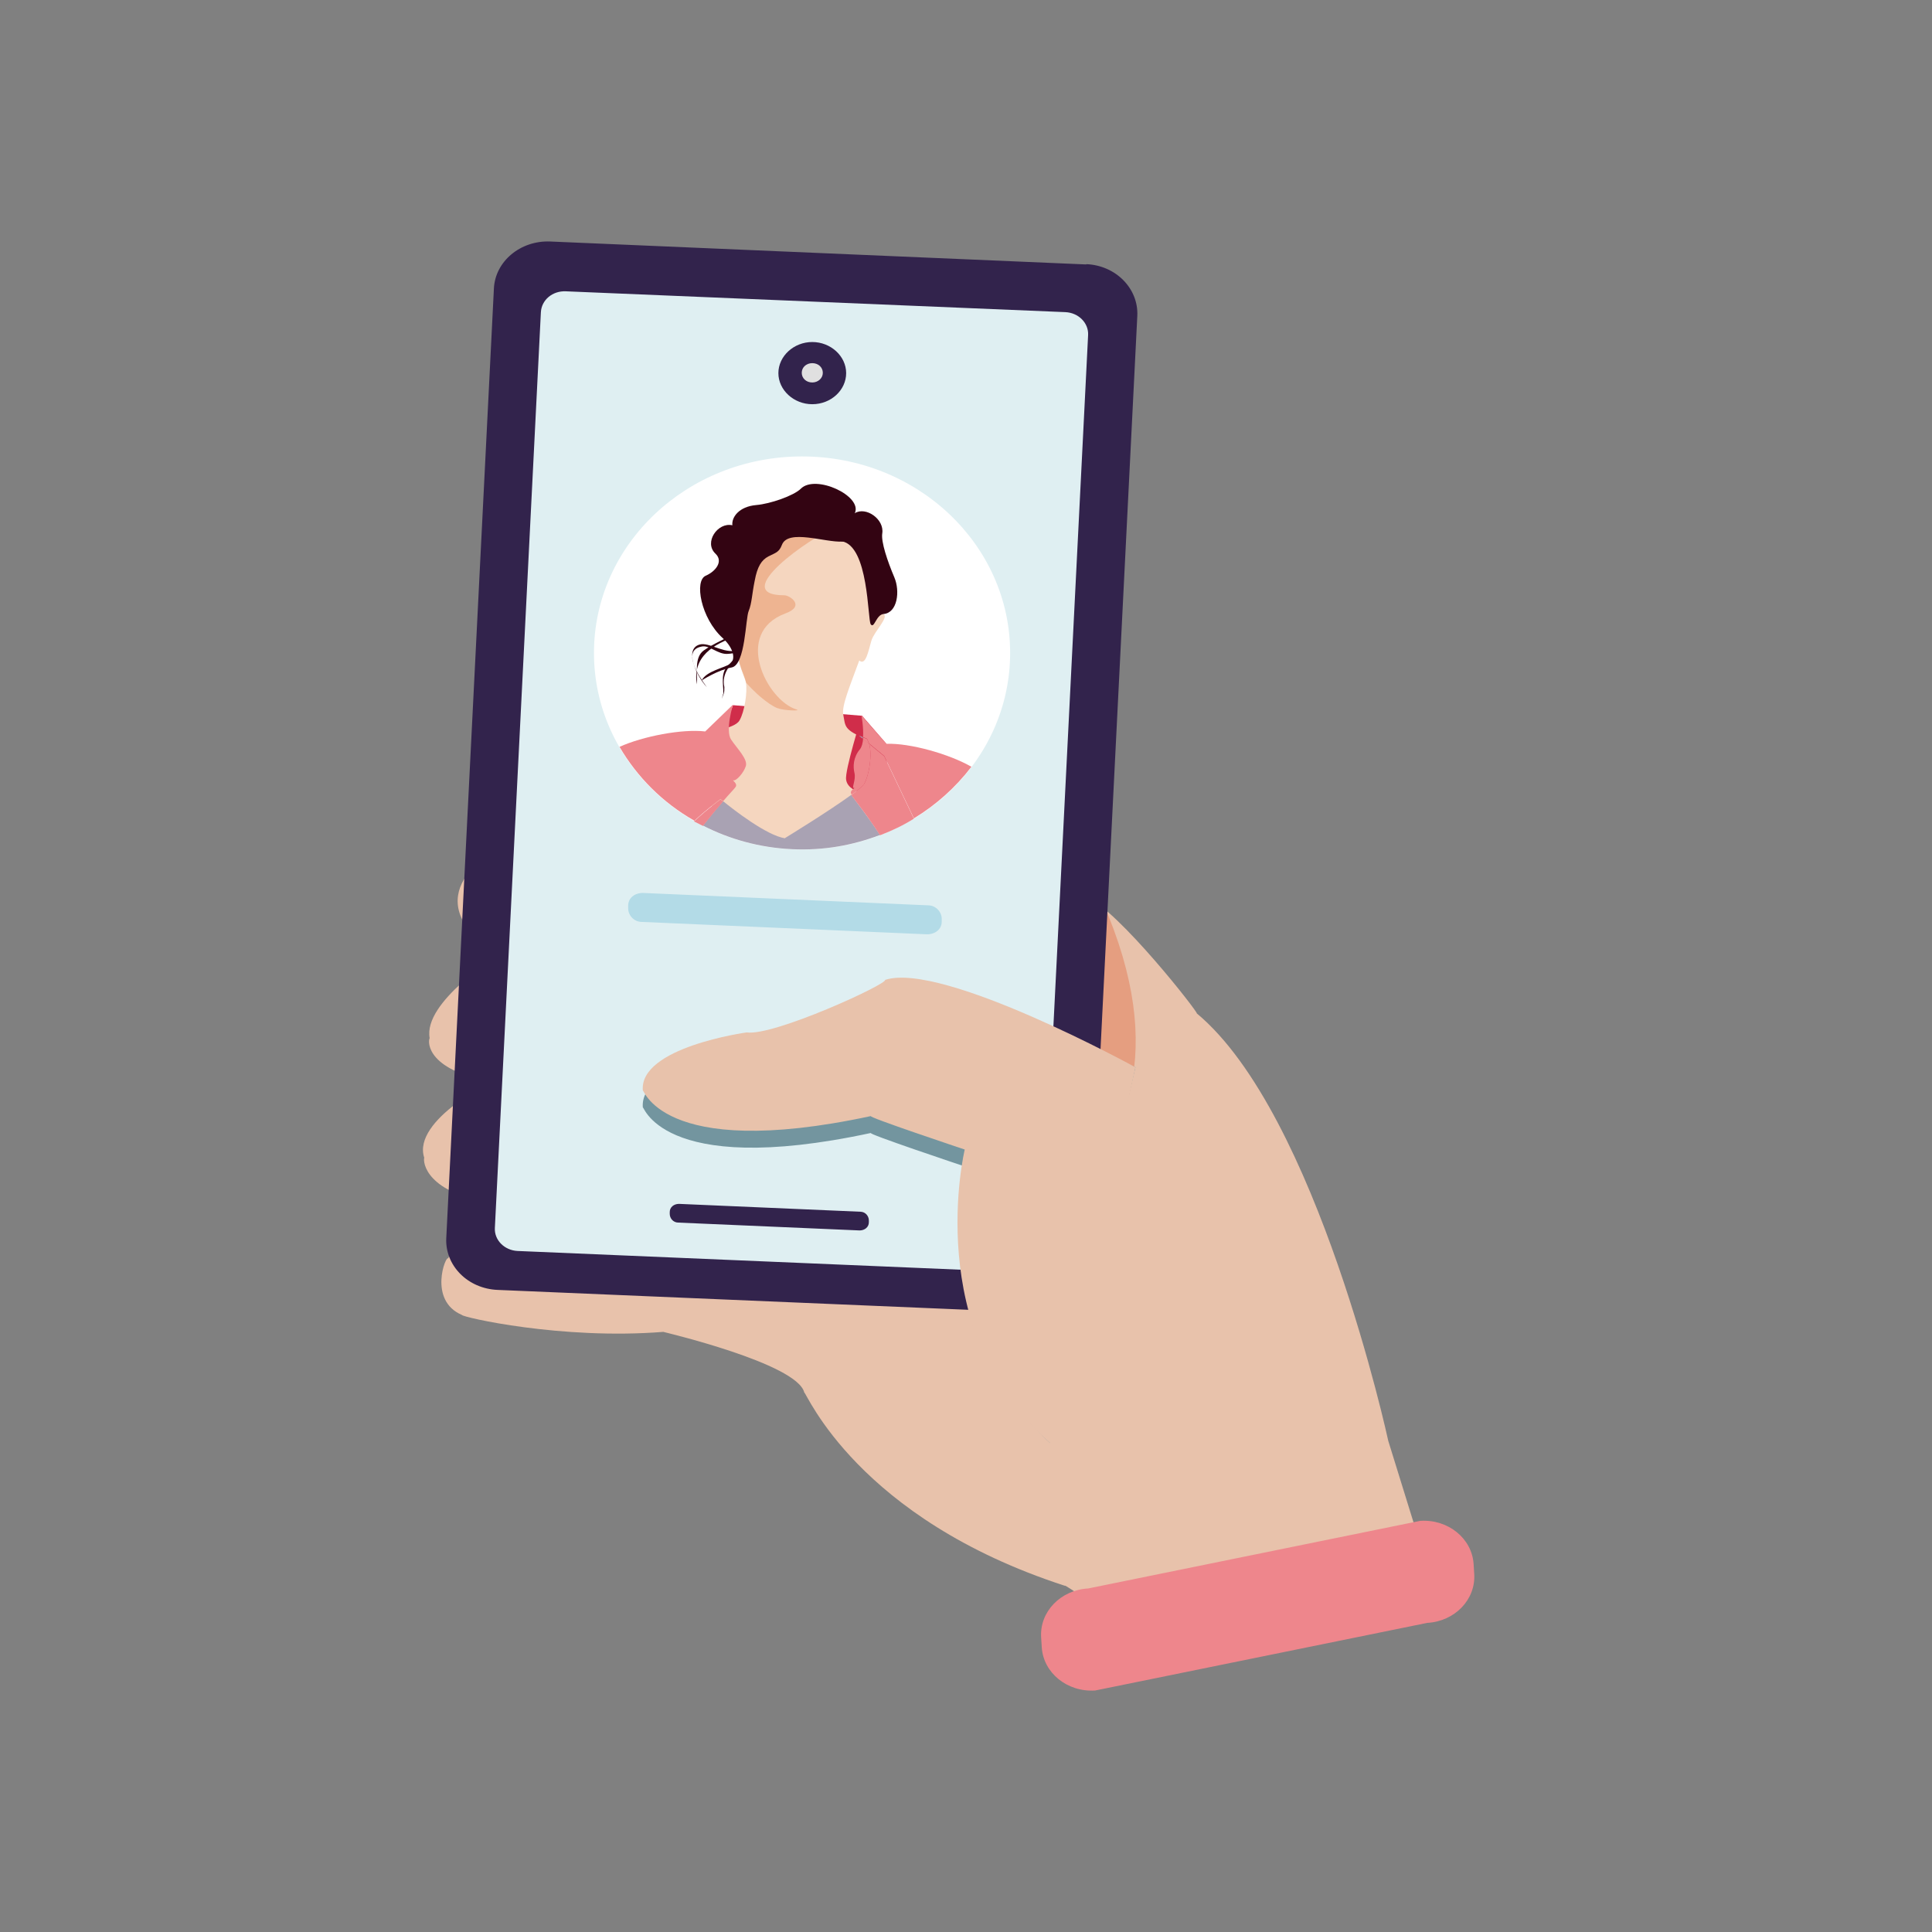 <svg width="64" height="64" viewBox="0 0 64 64" fill="none" xmlns="http://www.w3.org/2000/svg">
<rect x="0" y="0" width="64" height="64" fill="#808080" stroke="none"/>
<g clip-path="url(#clip0_1353_890)">
<path d="M16.436 28.14C16.436 28.14 13.566 29.67 16.436 31.61C16.51 31.68 14.011 33.18 14.233 34.39C14.159 34.53 14.159 35.5 16.425 35.85C16.425 35.71 13.64 37.1 14.053 38.35C14.011 38.49 14.085 39.53 16.425 39.88C16.499 39.74 18.32 40.3 18.32 40.3C18.32 40.3 14.922 41.2 14.848 41.69C14.774 41.55 14.17 43.08 15.303 43.56C15.303 43.63 18.585 44.39 21.974 44.12C21.952 44.12 26.41 45.16 26.643 46.13C26.717 46.13 28.401 50.3 35.272 52.53C35.272 52.46 37.009 53.72 37.009 53.72L47.438 52.41L45.988 47.73C45.988 47.73 43.648 36.9 39.645 33.57C39.719 33.57 37.072 30.17 35.95 29.68C35.802 29.82 16.436 28.15 16.436 28.15H16.457L16.436 28.14Z" fill="#E8C2AB"/>
<path d="M17.832 41.28C17.832 41.28 23.126 41.49 24.026 42.04C24.174 42.11 30.369 43.84 31.586 41.65C31.512 41.54 41.645 39.25 35.811 28.42C35.737 28.49 30.263 27.93 30.263 27.93L17.832 41.28Z" fill="#E59E80"/>
<path d="M35.981 8.76L18.224 8C17.25 7.96 16.403 8.65 16.361 9.56L14.783 41.02C14.741 41.92 15.492 42.69 16.488 42.73L34.233 43.48C35.208 43.52 36.055 42.83 36.097 41.92L37.675 10.46C37.717 9.56 36.965 8.79 35.981 8.75H35.991L35.981 8.76Z" fill="#32234C"/>
<path d="M17.918 10.33L16.393 40.68C16.372 41.08 16.711 41.42 17.145 41.44L33.695 42.14C34.139 42.16 34.499 41.85 34.521 41.45L36.045 11.1C36.066 10.7 35.728 10.36 35.294 10.34L18.744 9.65C18.299 9.63 17.939 9.94 17.918 10.34V10.33Z" fill="#DFEFF2"/>
<path d="M26.907 13.39C27.532 13.39 28.03 12.92 28.03 12.36C28.03 11.8 27.522 11.33 26.907 11.33C26.293 11.33 25.785 11.8 25.785 12.36C25.785 12.92 26.293 13.39 26.907 13.39Z" fill="#32234C"/>
<path d="M26.908 12.67C27.099 12.67 27.257 12.53 27.257 12.35C27.257 12.17 27.109 12.03 26.908 12.03C26.707 12.03 26.559 12.17 26.559 12.35C26.559 12.53 26.707 12.67 26.908 12.67Z" fill="#E0E0E0"/>
<path d="M28.496 40.14L22.493 39.88C22.323 39.88 22.186 39.99 22.186 40.15V40.21C22.186 40.36 22.302 40.5 22.471 40.5L28.475 40.76C28.644 40.76 28.782 40.65 28.782 40.49V40.43C28.782 40.28 28.666 40.14 28.496 40.14Z" fill="#32234C"/>
<path d="M30.74 29.99L21.296 29.58C21.02 29.58 20.809 29.75 20.809 30V30.09C20.809 30.32 20.999 30.54 21.264 30.54L30.709 30.95C30.984 30.95 31.196 30.78 31.196 30.53V30.44C31.196 30.21 31.005 29.99 30.74 29.99Z" fill="#B3DBE7"/>
<path d="M37.623 35.36C37.623 35.36 31.217 32.4 29.321 33.02C29.395 33.16 25.626 34.89 24.737 34.76C24.737 34.76 21.147 35.25 21.296 36.7C21.296 36.49 21.751 39.06 28.855 37.53C28.633 37.53 31.958 38.64 31.958 38.64C31.958 38.64 30.782 44.19 34.785 47.8C34.785 47.24 37.612 35.36 37.612 35.36H37.623Z" fill="#73959F"/>
<path d="M37.623 35.36C37.623 35.36 31.217 31.84 29.321 32.46C29.395 32.6 25.626 34.33 24.737 34.2C24.737 34.2 21.147 34.69 21.296 36.14C21.296 35.93 21.751 38.5 28.855 36.97C28.633 36.97 31.958 38.08 31.958 38.08C31.958 38.08 30.497 44.13 34.785 47.8C34.922 47.8 37.612 35.36 37.612 35.36H37.623Z" fill="#E8C2AB"/>
<path d="M47.047 50.38L36.046 52.62C35.135 52.67 34.436 53.39 34.489 54.24L34.51 54.57C34.563 55.41 35.347 56.06 36.279 56L47.28 53.76C48.19 53.71 48.889 52.99 48.836 52.14L48.815 51.81C48.762 50.97 47.979 50.32 47.047 50.38Z" fill="#EE868C"/>
<path d="M26.569 28.14C30.376 28.14 33.462 25.225 33.462 21.63C33.462 18.035 30.376 15.12 26.569 15.12C22.762 15.12 19.676 18.035 19.676 21.63C19.676 25.225 22.762 28.14 26.569 28.14Z" fill="white"/>
<path d="M25.032 19.93C25.032 19.93 24.937 20.2 24.81 20.57C24.778 20.66 24.757 20.77 24.757 20.89C24.8 21.17 24.736 21.48 24.524 21.67C24.217 21.98 23.889 22.3 23.995 22.76C23.995 22.85 23.995 22.92 23.974 22.98C23.931 23.09 23.91 23.15 23.91 23.15C23.91 23.15 23.931 23.07 23.963 22.96C23.963 22.64 23.857 22.27 24.143 22.02C24.492 21.67 24.715 21.3 24.641 20.82C24.641 20.71 24.662 20.6 24.694 20.51C24.81 20.13 24.884 19.87 24.884 19.87L25.022 19.94L25.032 19.93Z" fill="#330412"/>
<path d="M25.34 20.19C25.139 20.58 24.822 20.97 24.441 21.07C23.625 21.32 22.926 21.77 23.085 22.67C23.106 22.27 23 21.78 23.308 21.55C24.006 21.06 24.906 20.94 25.245 20.05L25.34 20.19Z" fill="#330412"/>
<path d="M25.34 19.95C25.52 20.72 24.959 21.62 24.112 21.66C23.773 21.69 23.498 21.35 23.233 21.42C22.587 21.55 23.138 22.39 23.413 22.76C23.053 22.38 22.63 21.43 23.233 21.34C23.572 21.31 24.059 21.7 24.493 21.52C25.139 21.23 25.393 20.51 25.234 19.87L25.33 19.95H25.34Z" fill="#330412"/>
<path d="M28.549 23.71L28.517 24.39L23.996 24.1L24.282 23.36L28.549 23.71Z" fill="#D02D4A"/>
<path d="M23.361 24.25C23.361 24.25 24.324 24.16 24.494 23.87C24.663 23.59 24.769 22.91 24.706 22.6C24.653 22.36 24.43 22.01 24.388 21.37C24.271 21.35 24.24 21.34 24.219 21.18C24.176 20.96 24.208 20.42 24.197 20.19C24.197 20.07 24.335 20.01 24.473 20.02C24.61 18.82 25.002 17.15 26.908 17.38C26.95 17.38 27.946 17.4 28.486 17.97C28.92 18.43 29.036 19.47 28.877 20.47C28.994 20.38 29.142 20.29 29.259 20.34C29.47 20.43 28.962 20.91 28.867 21.22C28.771 21.53 28.687 22.07 28.464 21.88C28.157 22.72 27.872 23.39 27.935 23.68C28.009 24.05 27.935 24.18 28.708 24.48C28.708 24.48 29.343 25.52 28.284 26.28C27.226 27.04 26.072 27.99 26.072 27.99C26.072 27.99 23.721 27.17 23.255 26.34C22.789 25.51 23.361 24.26 23.361 24.26V24.25Z" fill="#F5D6BF"/>
<path d="M25.754 23.46C25.564 23.38 25.394 23.25 25.235 23.12C25.055 22.98 24.716 22.63 24.716 22.61C24.653 22.3 24.314 21.83 24.409 20.83C24.505 19.83 24.515 17.1 26.919 17.39C26.94 17.39 27.258 17.39 27.618 17.5C26.919 17.76 24.07 19.72 25.987 19.72C26.156 19.72 26.696 20.07 26.019 20.32C24.272 20.97 25.405 23.2 26.379 23.5C26.58 23.56 25.955 23.54 25.765 23.46H25.754Z" fill="#EEB491"/>
<path d="M28.317 17C28.581 16.43 27.014 15.7 26.527 16.19C26.294 16.42 25.521 16.69 25.055 16.73C24.473 16.78 24.23 17.14 24.261 17.4C23.774 17.29 23.308 17.97 23.7 18.34C23.975 18.6 23.7 18.93 23.382 19.07C22.991 19.23 23.213 20.48 23.944 21.14C24.325 21.49 24.367 21.86 24.187 21.99C24.007 22.12 23.393 22.23 23.245 22.54C23.245 22.54 23.785 22.19 24.24 22.11C24.695 22.02 24.695 20.48 24.801 20.24C24.907 19.98 24.907 19.69 25.002 19.23C25.087 18.77 25.225 18.55 25.458 18.43C25.691 18.31 25.807 18.3 25.902 18.05C26.104 17.51 27.353 17.98 27.904 17.94C28.454 17.9 28.084 17.5 28.327 17.01L28.317 17Z" fill="#330412"/>
<path d="M28.315 17C28.686 16.77 29.3 17.2 29.226 17.67C29.183 17.95 29.395 18.58 29.628 19.13C29.818 19.58 29.734 20.3 29.268 20.34C29.024 20.36 28.961 20.84 28.844 20.68C28.738 20.52 28.781 18.08 27.881 17.93C26.949 17.78 26.102 17.37 26.166 17.1C26.229 16.83 27.574 16.76 28.315 17.01V17Z" fill="#330412"/>
<path d="M28.548 23.71C28.548 23.71 27.976 25.53 28.029 25.83C28.071 26.12 28.421 26.22 28.421 26.22L29.384 25.47L29.363 24.64L28.548 23.7V23.71Z" fill="#D02D4A"/>
<path d="M28.465 24.38L28.581 24.47C28.581 24.47 28.581 24.44 28.581 24.42L28.465 24.37V24.38Z" fill="#A9A2B3"/>
<path d="M26.008 27.77C25.394 27.68 24.272 26.8 23.954 26.54C23.764 26.76 23.52 27.04 23.287 27.35C24.166 27.8 25.161 28.08 26.231 28.13C27.3 28.18 28.253 28 29.153 27.66C28.73 27.01 28.285 26.46 28.2 26.33C27.448 26.88 26.008 27.76 26.008 27.76V27.77Z" fill="#A9A2B3"/>
<path d="M28.623 25.97C28.793 25.69 28.899 25.01 28.793 24.64L28.592 24.47C28.581 24.61 28.549 24.74 28.486 24.82C28.263 25.09 28.253 25.39 28.306 25.61C28.359 25.83 28.2 26.12 28.285 26.1C28.369 26.09 28.126 26.18 28.2 26.3C28.2 26.3 28.21 26.32 28.221 26.32C28.443 26.16 28.602 26.02 28.645 25.95L28.623 25.97Z" fill="#EE868C"/>
<path d="M29.363 24.64L28.537 23.7C28.537 23.7 28.611 24.09 28.59 24.42L28.717 24.47C28.717 24.47 28.77 24.57 28.791 24.63L29.289 25.04L30.274 27.11C31.015 26.66 31.661 26.08 32.179 25.4C31.449 24.98 30.146 24.61 29.363 24.64Z" fill="#EE868C"/>
<path d="M28.792 24.64C28.898 25 28.792 25.69 28.623 25.97C28.58 26.04 28.411 26.18 28.199 26.34C28.284 26.46 28.729 27.01 29.152 27.67C29.544 27.52 29.925 27.34 30.274 27.12L29.29 25.05L28.792 24.64Z" fill="#EE868C"/>
<path d="M28.719 24.48L28.592 24.43C28.592 24.43 28.592 24.46 28.592 24.48L28.793 24.65C28.772 24.59 28.751 24.53 28.719 24.49V24.48Z" fill="#EE868C"/>
<path d="M22.991 27.2C23.467 26.76 23.869 26.47 23.869 26.47C23.869 26.47 23.901 26.5 23.954 26.54C24.176 26.28 24.346 26.11 24.367 26.07C24.452 25.95 24.219 25.83 24.303 25.85C24.388 25.87 24.632 25.61 24.706 25.38C24.78 25.15 24.42 24.8 24.219 24.5C24.018 24.2 24.282 23.34 24.282 23.34L23.361 24.23C22.599 24.14 21.296 24.39 20.523 24.74C21.106 25.74 21.953 26.59 22.991 27.18V27.2Z" fill="#EE868C"/>
<path d="M23.869 26.48C23.869 26.48 23.467 26.77 22.99 27.21C23.085 27.26 23.191 27.31 23.287 27.36C23.53 27.05 23.763 26.77 23.954 26.55C23.901 26.51 23.869 26.48 23.869 26.48Z" fill="#EE868C"/>
</g>
<defs>
<clipPath id="clip0_1353_890">
<rect width="36" height="48" fill="white" transform="translate(14 8)"/>
</clipPath>
</defs>
</svg>
